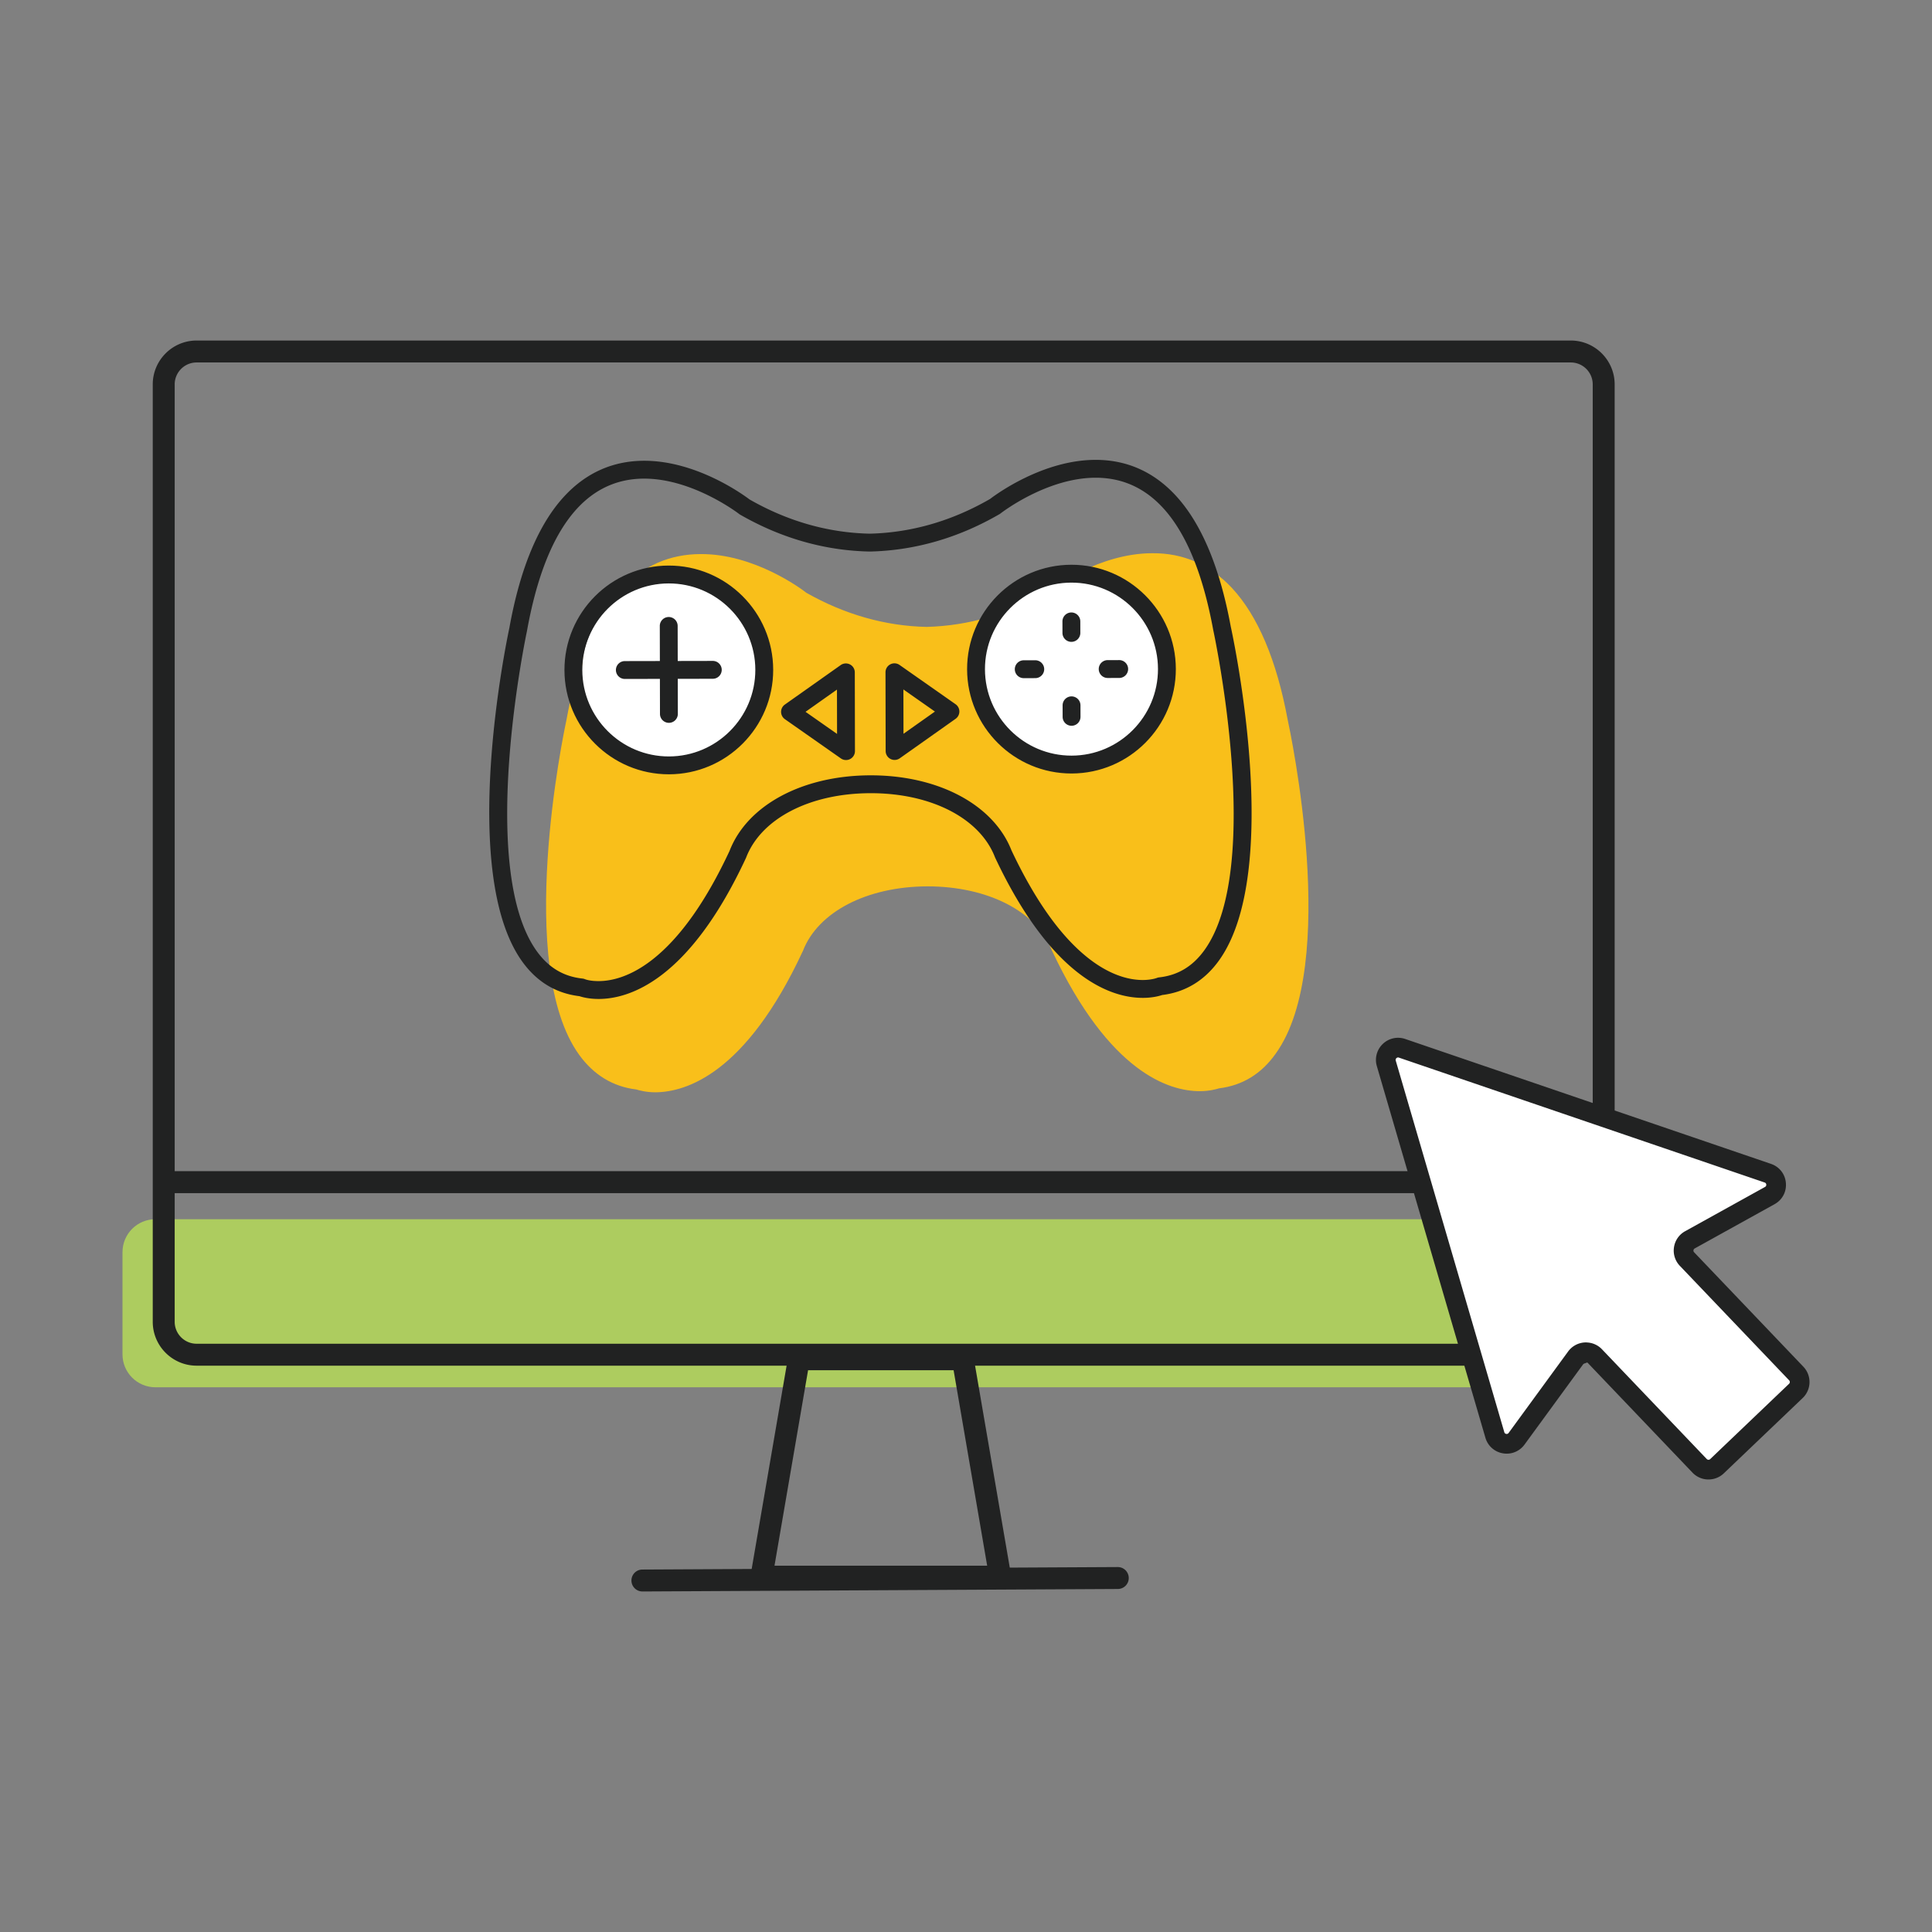 <svg xmlns="http://www.w3.org/2000/svg" viewBox="0 0 800 800" style="enable-background:new 0 0 800 800" xml:space="preserve"><rect x="0" y="0" width="800" height="800" fill="#808080" stroke="none"/><path style="fill:#adcc5f" d="M64.354 504.851H633c7.529 0 13.632 6.103 13.632 13.632v42.33c0 7.529-6.103 13.632-13.632 13.632H64.354c-7.529 0-13.632-6.103-13.632-13.632v-42.33c0-7.529 6.103-13.632 13.632-13.632z"/><path style="fill:#212222" d="M659.319 494.051H70.152c-2.513 0-4.548-2.035-4.548-4.548s2.035-4.548 4.548-4.548h589.155c2.513 0 4.548 2.035 4.548 4.548s-2.035 4.548-4.548 4.548h.012zM414.164 657.427h-98.857c-1.336 0-2.611-.588-3.469-1.618s-1.226-2.378-1.005-3.702l15.471-90.03a4.55 4.55 0 0 1 4.475-3.776h67.915a4.53 4.53 0 0 1 4.475 3.776l15.471 90.03a4.553 4.553 0 0 1-4.476 5.32zm-93.463-9.097h88.069l-13.902-80.946h-60.265l-13.902 80.946z"/><path style="fill:#212222" d="M266.014 658.996a4.55 4.55 0 0 1-4.548-4.524 4.536 4.536 0 0 1 4.524-4.56l196.83-1.03h.025a4.55 4.55 0 0 1 4.548 4.524 4.536 4.536 0 0 1-4.524 4.56l-196.83 1.03h-.025zM650.432 565.496H81.418c-10.016 0-18.168-8.152-18.168-18.168V159.172c0-10.016 8.152-18.168 18.168-18.168h569.013c10.016 0 18.168 8.152 18.168 18.168v388.156c0 10.016-8.152 18.168-18.167 18.168zM81.418 150.088c-5.014 0-9.084 4.082-9.084 9.084v388.157c0 5.014 4.082 9.084 9.084 9.084h569.013c5.014 0 9.084-4.082 9.084-9.084V159.172c0-5.014-4.082-9.084-9.084-9.084H81.418z"/><path style="fill-rule:evenodd;clip-rule:evenodd;fill:#f9bf1a" d="M528.245 436.281c-5.89 8.364-13.782 13.193-23.441 14.371-1.178.354-4.005 1.178-8.01 1.178-12.604 0-37.341-7.539-61.135-58.073-.118-.118-.118-.118-.118-.236-6.243-16.138-26.504-26.504-51.594-26.504-25.09.118-45.233 10.602-51.476 26.74 0 .118 0 .118-.118.235-23.559 50.652-48.296 58.191-60.9 58.308-4.005 0-6.832-.825-8.01-1.178-9.659-1.178-17.551-6.008-23.559-14.253-26.74-36.87-6.479-133.344-5.419-138.291 4.476-24.737 12.133-43.113 22.852-54.657 8.953-9.659 20.025-14.489 32.865-14.489 21.91-.118 41.345 14.135 43.701 16.02 15.785 8.953 32.629 13.782 49.828 14.136 17.315-.471 34.042-5.301 49.827-14.371 2.356-1.885 21.792-16.139 43.584-16.139 12.839-.117 23.912 4.712 32.982 14.371 10.719 11.544 18.494 29.802 23.087 54.539 1.062 4.949 21.676 101.305-4.946 138.293z"/><circle style="fill-rule:evenodd;clip-rule:evenodd;fill:#fff" cx="278.983" cy="278.089" r="38.05"/><circle style="fill-rule:evenodd;clip-rule:evenodd;fill:#fff" cx="443.302" cy="276.393" r="38.05"/><path style="fill-rule:evenodd;clip-rule:evenodd;fill:#212222" d="M473.226 413.198c-12.612.025-37.333-7.483-61.155-58.062a2.738 2.738 0 0 1-.099-.234c-6.252-16.125-26.492-26.509-51.561-26.458-25.07.05-45.268 10.514-51.455 26.665-.031.08-.061.16-.104.234-23.612 50.674-48.303 58.281-60.922 58.306-4.038.008-6.844-.763-8.003-1.155-9.662-1.146-17.605-5.932-23.601-14.223-26.679-36.889-6.468-133.326-5.406-138.272 4.45-24.728 12.144-43.106 22.859-54.612 8.999-9.659 20.06-14.569 32.888-14.595 21.852-.044 41.298 14.194 43.693 16.013 15.817 9.048 32.587 13.817 49.835 14.177 17.247-.429 33.998-5.265 49.778-14.376 2.388-1.829 21.777-16.145 43.629-16.188 12.828-.026 23.908 4.84 32.94 14.457 10.767 11.469 18.534 29.81 23.083 54.532 1.082 4.948 21.679 101.297-4.852 138.286-5.969 8.315-13.886 13.133-23.55 14.324-1.15.391-3.954 1.173-7.997 1.181zm-54.405-61.096c9.855 20.902 20.673 36.007 32.156 44.904 9.403 7.286 17.284 8.805 22.234 8.795 3.606-.007 5.75-.831 5.768-.838a3.43 3.43 0 0 1 .98-.249c7.802-.866 13.953-4.571 18.803-11.331 24.742-34.495 3.836-131.479 3.624-132.458-.006-.037-.019-.08-.025-.123-7.697-41.846-24.093-63.037-48.744-62.987-20.323.041-39.107 14.632-39.292 14.774a3.37 3.37 0 0 1-.431.297c-16.957 9.835-34.989 15.049-53.604 15.493h-.16c-18.617-.37-36.67-5.511-53.666-15.278a2.968 2.968 0 0 1-.432-.295c-.185-.141-19.095-14.657-39.351-14.617-24.651.049-40.968 21.306-48.491 63.182-.012.043-.018.086-.024.123-.214.981-20.725 98.047 4.155 132.443 4.877 6.74 11.043 10.42 18.842 11.255.351.036.697.122 1.024.257.327.135 2.134.809 5.728.802 4.956-.01 12.825-1.561 22.204-8.884 11.448-8.943 22.205-24.097 31.976-45.032 7.341-18.957 30.204-31.233 58.3-31.289 28.091-.056 51.009 12.134 58.426 31.056z"/><path style="fill-rule:evenodd;clip-rule:evenodd;fill:#212222" d="M277.03 320.622c-23.831.048-43.256-19.3-43.304-43.131-.048-23.831 19.3-43.256 43.131-43.304 23.831-.048 43.256 19.3 43.304 43.131.047 23.831-19.3 43.256-43.131 43.304zm-.159-79.038c-19.75.04-35.788 16.136-35.749 35.892.04 19.75 16.142 35.788 35.892 35.749s35.788-16.142 35.749-35.892c-.039-19.757-16.142-35.788-35.892-35.749zM443.759 320.288c-23.831.048-43.256-19.3-43.304-43.131-.048-23.831 19.3-43.256 43.131-43.304 23.831-.048 43.256 19.3 43.304 43.131.048 23.831-19.3 43.256-43.131 43.304zm-.158-79.038c-19.756.04-35.788 16.136-35.749 35.892.04 19.75 16.136 35.788 35.892 35.749 19.75-.04 35.788-16.142 35.749-35.892-.039-19.757-16.142-35.788-35.892-35.749z"/><path style="fill-rule:evenodd;clip-rule:evenodd;fill:#212222" d="m295.16 281.066-36.418.073a3.697 3.697 0 0 1-3.706-3.691 3.694 3.694 0 0 1 3.691-3.706l36.418-.073a3.698 3.698 0 1 1 .015 7.397z"/><path style="fill-rule:evenodd;clip-rule:evenodd;fill:#212222" d="M276.987 299.312a3.702 3.702 0 0 1-3.706-3.691l-.073-36.424a3.702 3.702 0 0 1 3.691-3.706 3.702 3.702 0 0 1 3.706 3.691l.073 36.424a3.702 3.702 0 0 1-3.691 3.706zM443.65 265.778a3.697 3.697 0 0 1-3.706-3.691l-.01-4.771a3.694 3.694 0 0 1 3.691-3.706 3.698 3.698 0 0 1 3.706 3.691l.01 4.771a3.702 3.702 0 0 1-3.691 3.706zM443.72 300.525a3.694 3.694 0 0 1-3.706-3.691l-.01-4.765a3.694 3.694 0 0 1 3.691-3.706 3.698 3.698 0 0 1 3.706 3.691l.01 4.765a3.697 3.697 0 0 1-3.691 3.706zM463.443 280.729l-4.771.01a3.697 3.697 0 0 1-3.706-3.691 3.694 3.694 0 0 1 3.691-3.706l4.771-.01a3.698 3.698 0 1 1 .015 7.397zM428.689 280.799l-4.771.01a3.697 3.697 0 1 1-.015-7.397l4.771-.01a3.698 3.698 0 1 1 .015 7.397zM370.437 314.677a3.702 3.702 0 0 1-3.706-3.692l-.065-32.609a3.69 3.69 0 0 1 1.991-3.283 3.689 3.689 0 0 1 3.835.251l23.185 16.258a3.684 3.684 0 0 1 1.578 3.017 3.708 3.708 0 0 1-1.566 3.03L372.569 314a3.715 3.715 0 0 1-2.132.677zm3.64-29.189.037 18.357 13.019-9.205-13.056-9.152zM350.329 314.718a3.722 3.722 0 0 1-2.134-.668l-23.192-16.258c-.982-.695-1.569-1.821-1.572-3.023s.581-2.331 1.56-3.024l23.126-16.351a3.705 3.705 0 0 1 3.834-.267 3.693 3.693 0 0 1 2.004 3.275l.065 32.609a3.702 3.702 0 0 1-3.691 3.707zm-16.776-19.97 13.056 9.152-.037-18.357-13.019 9.205z"/><path style="fill:#fff" d="M618.991 594.197 574.04 440.34c-1.156-3.958 2.629-7.579 6.525-6.239l151.443 51.712c4.173 1.422 4.684 7.129.818 9.266l-33.066 18.328c-2.915 1.616-3.518 5.554-1.217 7.967l45.248 47.396a5.1 5.1 0 0 1-.164 7.2l-32.657 31.185a5.1 5.1 0 0 1-7.2-.164l-43.376-45.432c-2.189-2.291-5.922-2.046-7.794.511l-24.629 33.721c-2.485 3.406-7.814 2.475-8.99-1.575l.01-.019z"/><path style="fill:#212222" d="M707.247 612.617a9.124 9.124 0 0 1-6.423-2.833l-43.376-45.442a.946.946 0 0 0-.798-.307.978.978 0 0 0-.747.409l-24.629 33.721c-2.076 2.843-5.523 4.234-8.98 3.621a9.093 9.093 0 0 1-7.221-6.464l-44.951-153.857a9.132 9.132 0 0 1 2.465-9.195 9.13 9.13 0 0 1 9.297-2.046l151.443 51.712c3.477 1.186 5.85 4.204 6.167 7.865.327 3.662-1.473 7.047-4.684 8.827l-33.067 18.328c-.358.194-.47.511-.511.736a.976.976 0 0 0 .266.849l45.248 47.396c3.488 3.651 3.355 9.471-.297 12.959l-32.657 31.185a9.09 9.09 0 0 1-6.546 2.526v.01zm-50.31-56.734a9.117 9.117 0 0 1 6.413 2.833l43.376 45.432a1.016 1.016 0 0 0 1.432.031l32.657-31.185a1.016 1.016 0 0 0 .031-1.432l-45.248-47.396a9.112 9.112 0 0 1-2.434-7.712 9.103 9.103 0 0 1 4.623-6.638l33.067-18.328c.378-.215.552-.542.522-.972-.031-.297-.164-.695-.685-.869l-151.443-51.712c-.481-.164-.818.031-1.023.225a.97.97 0 0 0-.276 1.013L622.9 593.03c.143.501.511.665.798.716.286.051.685.021.992-.399l24.629-33.721a9.157 9.157 0 0 1 6.802-3.743c.276-.02.552-.02.818-.02l-.002.02z"/></svg>